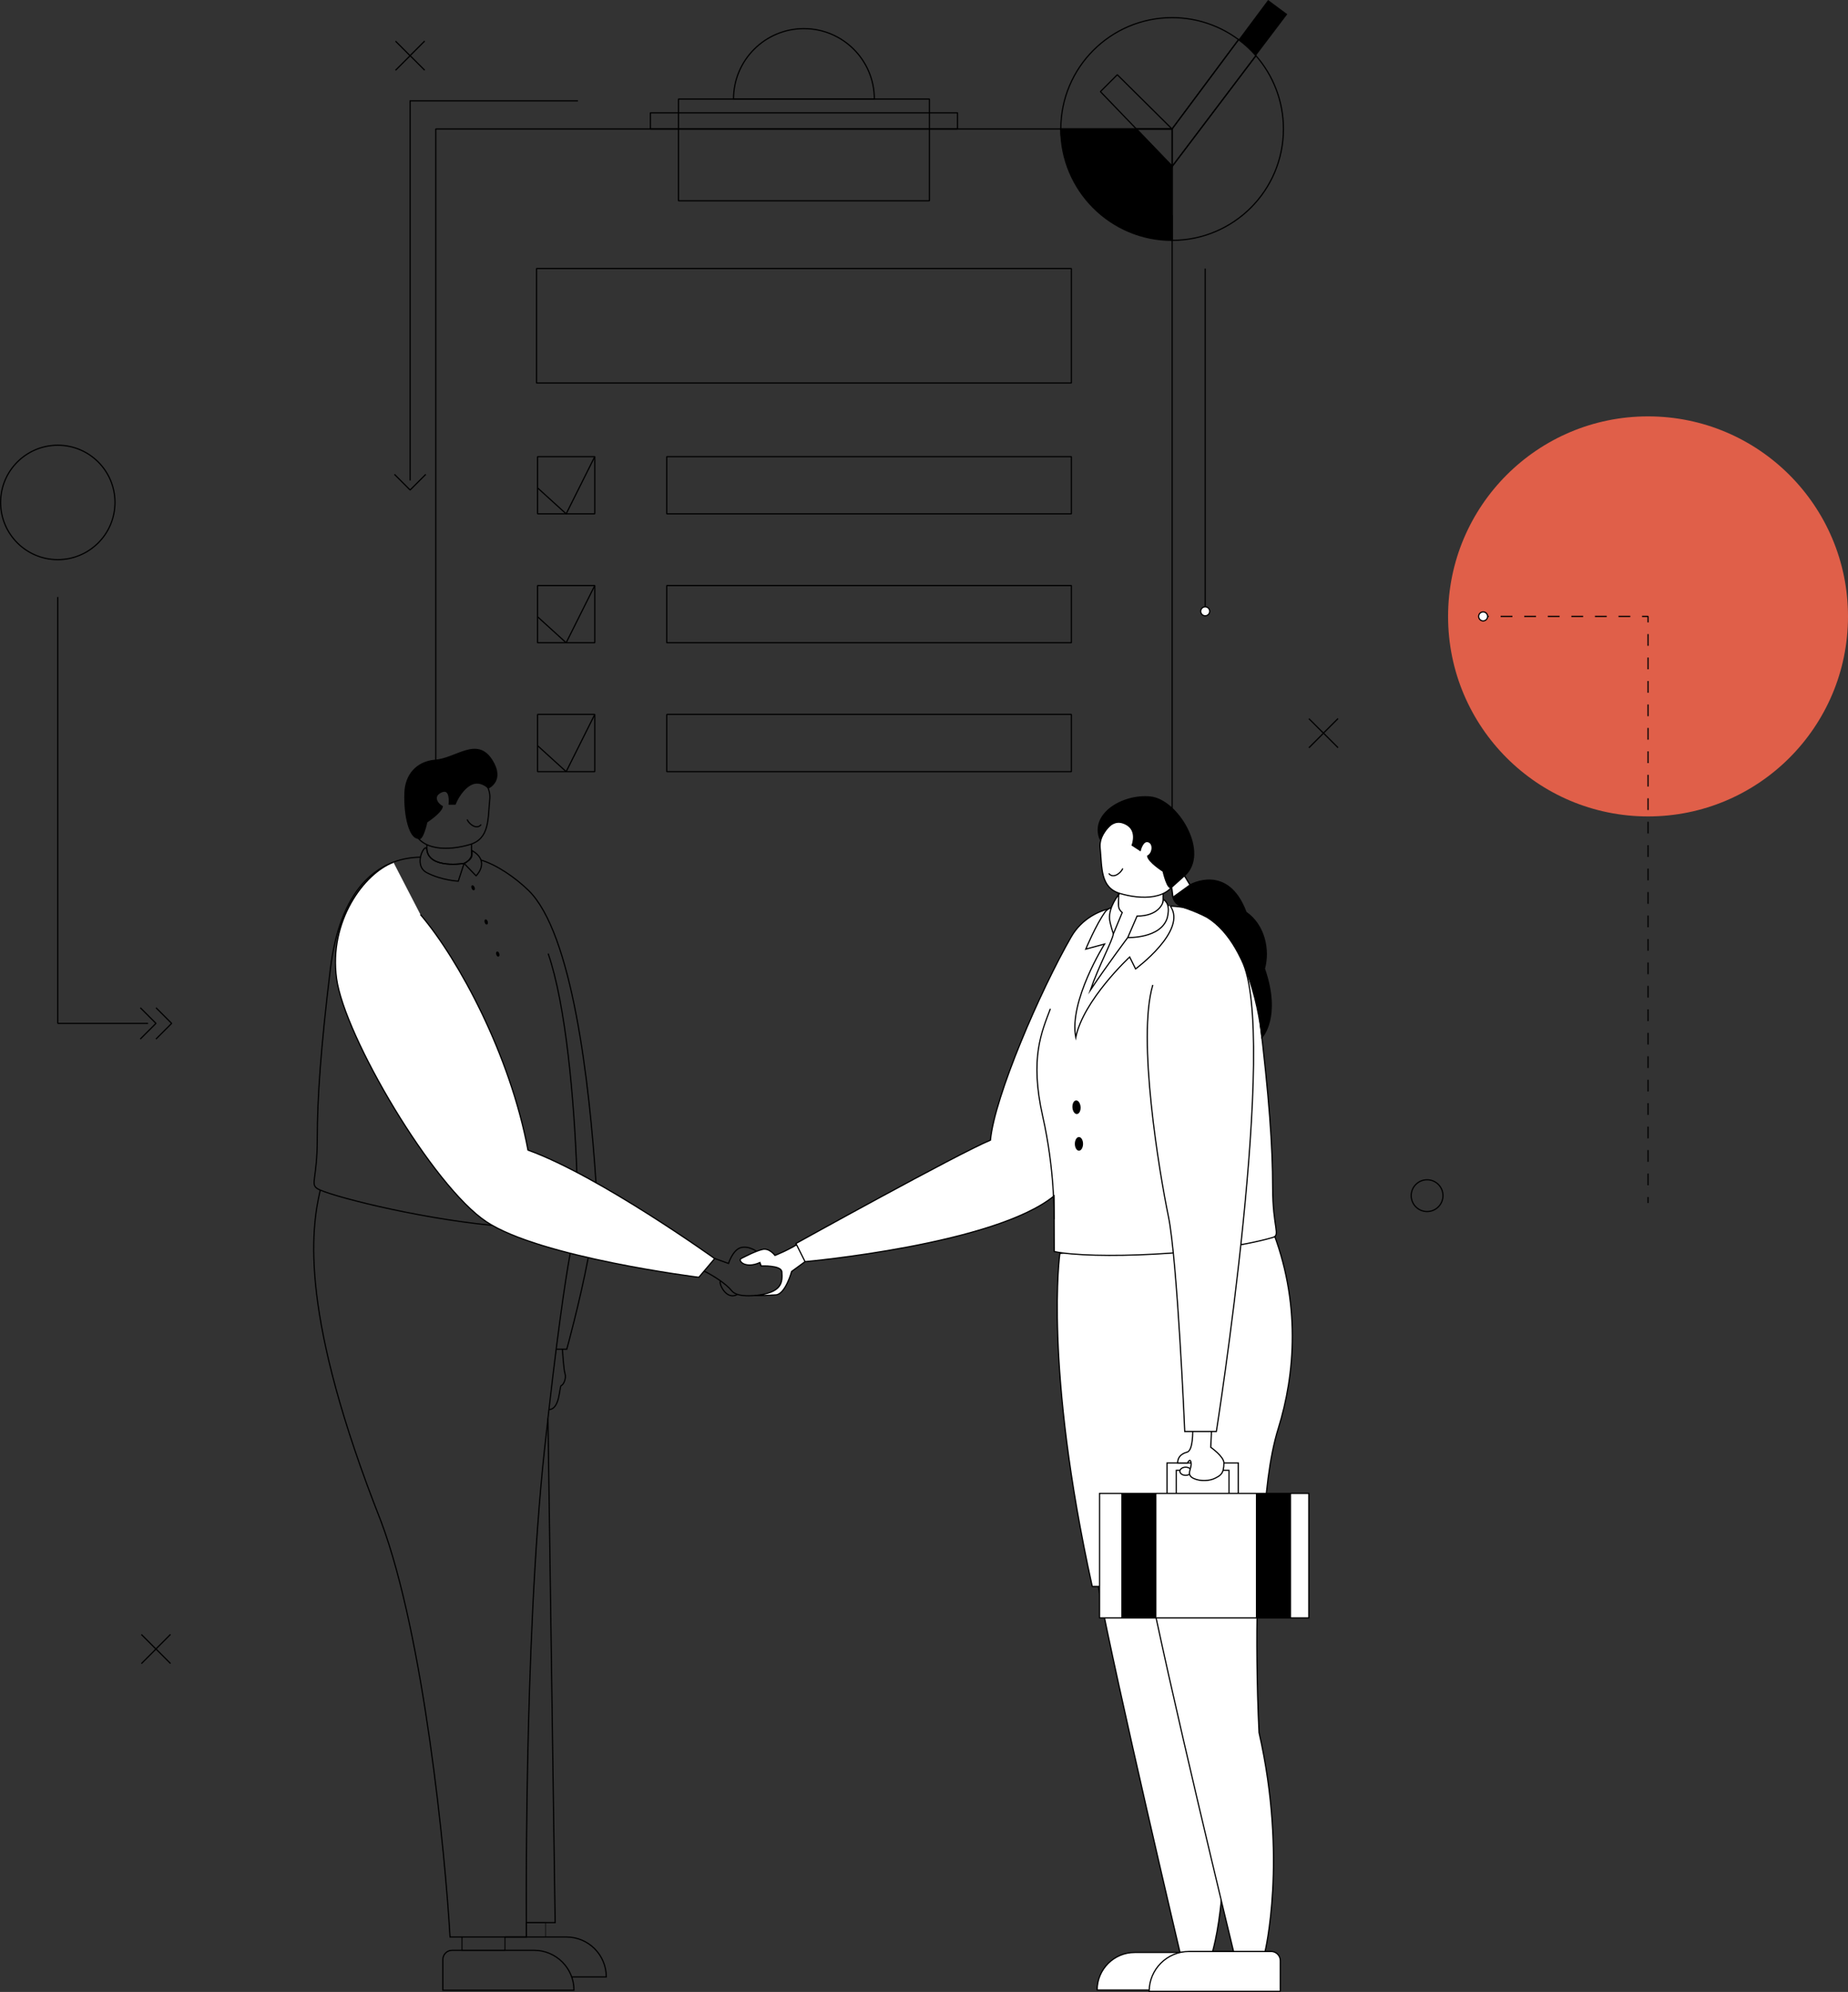 <?xml version="1.0" encoding="UTF-8"?> <svg xmlns="http://www.w3.org/2000/svg" id="uuid-469d58fe-2a1e-4340-beef-96555eedec7b" viewBox="0 0 773.652 833.674"><rect x="0" y="0" width="773.652" height="833.674" fill="#333333" stroke="none"/><defs><style>.uuid-461a9084-d4b6-4a7f-8fc1-c4d4cbd6e2c2{stroke-dasharray:0 0 4.908 4.908;}.uuid-461a9084-d4b6-4a7f-8fc1-c4d4cbd6e2c2,.uuid-847ddca2-41a6-4db8-85d0-b036dd4ea1a4,.uuid-b365696f-3564-40c0-ae4c-9c46cb11dd5e,.uuid-1f5be308-1e2d-47d9-a70e-434f63f9224c,.uuid-408df356-d39e-40fe-a6f2-dc1979e911dd,.uuid-5897e727-8df6-49a1-a673-a78f4e5aa11b,.uuid-6b8734e7-45ee-433b-815d-475da07836e3,.uuid-14060ef2-9ce4-4087-83de-974343ae991e{fill:none;}.uuid-461a9084-d4b6-4a7f-8fc1-c4d4cbd6e2c2,.uuid-847ddca2-41a6-4db8-85d0-b036dd4ea1a4,.uuid-1f5be308-1e2d-47d9-a70e-434f63f9224c,.uuid-408df356-d39e-40fe-a6f2-dc1979e911dd,.uuid-5e7d9c89-6f58-43d2-af8d-b08f8be32b0e,.uuid-5897e727-8df6-49a1-a673-a78f4e5aa11b,.uuid-6b8734e7-45ee-433b-815d-475da07836e3,.uuid-012ec3ce-c45f-466a-9e15-4337ce72ba47,.uuid-14060ef2-9ce4-4087-83de-974343ae991e,.uuid-de788b99-e1ce-4a38-9da2-c3690c6d1e8e,.uuid-0b8cc8cd-97c6-4e3e-8efc-79bb6bac5f95{stroke:#000;}.uuid-461a9084-d4b6-4a7f-8fc1-c4d4cbd6e2c2,.uuid-847ddca2-41a6-4db8-85d0-b036dd4ea1a4,.uuid-1f5be308-1e2d-47d9-a70e-434f63f9224c,.uuid-408df356-d39e-40fe-a6f2-dc1979e911dd,.uuid-5e7d9c89-6f58-43d2-af8d-b08f8be32b0e,.uuid-6b8734e7-45ee-433b-815d-475da07836e3,.uuid-012ec3ce-c45f-466a-9e15-4337ce72ba47,.uuid-de788b99-e1ce-4a38-9da2-c3690c6d1e8e,.uuid-0b8cc8cd-97c6-4e3e-8efc-79bb6bac5f95{stroke-width:.5px;}.uuid-461a9084-d4b6-4a7f-8fc1-c4d4cbd6e2c2,.uuid-847ddca2-41a6-4db8-85d0-b036dd4ea1a4,.uuid-408df356-d39e-40fe-a6f2-dc1979e911dd,.uuid-012ec3ce-c45f-466a-9e15-4337ce72ba47{stroke-linejoin:bevel;}.uuid-847ddca2-41a6-4db8-85d0-b036dd4ea1a4{stroke-dasharray:0 0 4.934 4.934;}.uuid-b365696f-3564-40c0-ae4c-9c46cb11dd5e,.uuid-ac7e7c1e-dba2-407d-9baf-49cf50d96c4d,.uuid-9713c91c-f4d7-4346-8b81-d793a275ccf7,.uuid-03697539-2983-4217-9d6c-9528ee105fda{stroke-width:0px;}.uuid-1f5be308-1e2d-47d9-a70e-434f63f9224c,.uuid-5e7d9c89-6f58-43d2-af8d-b08f8be32b0e,.uuid-5897e727-8df6-49a1-a673-a78f4e5aa11b,.uuid-6b8734e7-45ee-433b-815d-475da07836e3,.uuid-14060ef2-9ce4-4087-83de-974343ae991e,.uuid-de788b99-e1ce-4a38-9da2-c3690c6d1e8e,.uuid-0b8cc8cd-97c6-4e3e-8efc-79bb6bac5f95{stroke-miterlimit:10;}.uuid-1f5be308-1e2d-47d9-a70e-434f63f9224c,.uuid-de788b99-e1ce-4a38-9da2-c3690c6d1e8e{stroke-linecap:round;}.uuid-ac7e7c1e-dba2-407d-9baf-49cf50d96c4d{fill:#e05f49;}.uuid-5e7d9c89-6f58-43d2-af8d-b08f8be32b0e,.uuid-012ec3ce-c45f-466a-9e15-4337ce72ba47,.uuid-de788b99-e1ce-4a38-9da2-c3690c6d1e8e,.uuid-03697539-2983-4217-9d6c-9528ee105fda{fill:#fff;}.uuid-5897e727-8df6-49a1-a673-a78f4e5aa11b{stroke-width:.393px;}.uuid-9713c91c-f4d7-4346-8b81-d793a275ccf7,.uuid-0b8cc8cd-97c6-4e3e-8efc-79bb6bac5f95{fill:#000;}.uuid-14060ef2-9ce4-4087-83de-974343ae991e{stroke-width:.227px;}</style></defs><g id="uuid-e8c3223e-2957-475f-9e03-9ce4ccf5bf95"><rect class="uuid-408df356-d39e-40fe-a6f2-dc1979e911dd" x="272.273" y="47.221" width="128.583" height="6.761"></rect><path class="uuid-408df356-d39e-40fe-a6f2-dc1979e911dd" d="M182.429,325.745V53.98h261.67c0,19.938,20.86,36.104,46.6,36.104v253.074"></path><rect class="uuid-408df356-d39e-40fe-a6f2-dc1979e911dd" x="284.022" y="41.457" width="105.083" height="42.565"></rect><path class="uuid-408df356-d39e-40fe-a6f2-dc1979e911dd" d="M307.083,41.457c0-16.282,13.199-29.481,29.481-29.481s29.481,13.199,29.481,29.481h-58.962Z"></path><rect class="uuid-408df356-d39e-40fe-a6f2-dc1979e911dd" x="224.601" y="112.399" width="223.926" height="47.886"></rect><rect class="uuid-408df356-d39e-40fe-a6f2-dc1979e911dd" x="279.14" y="191.118" width="169.387" height="23.943"></rect><rect class="uuid-408df356-d39e-40fe-a6f2-dc1979e911dd" x="279.14" y="245.061" width="169.387" height="23.943"></rect><rect class="uuid-408df356-d39e-40fe-a6f2-dc1979e911dd" x="279.14" y="299.004" width="169.387" height="23.943"></rect><rect class="uuid-408df356-d39e-40fe-a6f2-dc1979e911dd" x="225.047" y="191.118" width="23.943" height="23.943"></rect><rect class="uuid-408df356-d39e-40fe-a6f2-dc1979e911dd" x="225.047" y="245.061" width="23.943" height="23.943"></rect><rect class="uuid-408df356-d39e-40fe-a6f2-dc1979e911dd" x="225.047" y="299.004" width="23.943" height="23.943"></rect><polyline class="uuid-408df356-d39e-40fe-a6f2-dc1979e911dd" points="225.047 204.18 237.019 215.061 248.99 191.118"></polyline><polyline class="uuid-408df356-d39e-40fe-a6f2-dc1979e911dd" points="225.047 258.123 237.019 269.004 248.99 245.061"></polyline><polyline class="uuid-408df356-d39e-40fe-a6f2-dc1979e911dd" points="225.047 312.066 237.019 322.947 248.99 299.004"></polyline><path class="uuid-0b8cc8cd-97c6-4e3e-8efc-79bb6bac5f95" d="M490.699,69.54v31.05c-25.74,0-46.6-20.87-46.6-46.61h31.63l14.97,15.56Z"></path><path class="uuid-6b8734e7-45ee-433b-815d-475da07836e3" d="M518.519,16.59l-27.85,37.39h-46.57c0-25.74,20.86-46.6,46.6-46.6,10.43,0,20.06,3.43,27.82,9.21Z"></path><path class="uuid-6b8734e7-45ee-433b-815d-475da07836e3" d="M537.299,53.98c0,25.74-20.86,46.61-46.6,46.61v-31.05l.06.06,35.02-46.3c7.18,8.2,11.52,18.93,11.52,30.68Z"></path><polygon class="uuid-6b8734e7-45ee-433b-815d-475da07836e3" points="490.699 53.98 490.699 69.54 475.729 53.98 490.699 53.98"></polygon><polygon class="uuid-408df356-d39e-40fe-a6f2-dc1979e911dd" points="490.669 53.98 475.729 53.98 460.679 38.34 467.749 31.27 490.669 53.98"></polygon><path class="uuid-6b8734e7-45ee-433b-815d-475da07836e3" d="M525.779,23.3l-35.02,46.3-.06-.06v-15.56h-.03l27.85-37.39c2.65,1.98,5.09,4.23,7.26,6.71Z"></path><path class="uuid-9713c91c-f4d7-4346-8b81-d793a275ccf7" d="M538.909,5.95l-13.13,17.35c-2.17-2.48-4.61-4.73-7.26-6.71l12.36-16.59,8.03,5.95Z"></path><circle class="uuid-408df356-d39e-40fe-a6f2-dc1979e911dd" cx="24.193" cy="210.281" r="23.943"></circle><polyline class="uuid-408df356-d39e-40fe-a6f2-dc1979e911dd" points="24.193 249.861 24.193 428.314 61.984 428.314"></polyline><polyline class="uuid-408df356-d39e-40fe-a6f2-dc1979e911dd" points="58.744 421.757 65.289 428.302 58.722 434.87"></polyline><polyline class="uuid-408df356-d39e-40fe-a6f2-dc1979e911dd" points="65.312 421.757 71.857 428.302 65.289 434.87"></polyline><polyline class="uuid-408df356-d39e-40fe-a6f2-dc1979e911dd" points="178.239 198.535 171.693 205.081 165.125 198.513"></polyline><polyline class="uuid-6b8734e7-45ee-433b-815d-475da07836e3" points="547.962 312.96 554.083 306.839 560.163 312.918"></polyline><polyline class="uuid-6b8734e7-45ee-433b-815d-475da07836e3" points="560.163 300.718 554.042 306.839 547.962 300.76"></polyline><polyline class="uuid-6b8734e7-45ee-433b-815d-475da07836e3" points="59.189 696.254 65.31 690.134 71.39 696.213"></polyline><polyline class="uuid-6b8734e7-45ee-433b-815d-475da07836e3" points="71.39 684.013 65.269 690.134 59.189 684.054"></polyline><polyline class="uuid-6b8734e7-45ee-433b-815d-475da07836e3" points="165.582 29.421 171.703 23.3 177.782 29.379"></polyline><polyline class="uuid-6b8734e7-45ee-433b-815d-475da07836e3" points="177.782 17.179 171.661 23.3 165.582 17.221"></polyline><circle class="uuid-6b8734e7-45ee-433b-815d-475da07836e3" cx="597.442" cy="500.403" r="6.651"></circle><circle class="uuid-ac7e7c1e-dba2-407d-9baf-49cf50d96c4d" cx="689.94" cy="257.975" r="83.712"></circle><line class="uuid-6b8734e7-45ee-433b-815d-475da07836e3" x1="504.548" y1="112.399" x2="504.548" y2="255.952"></line><path class="uuid-03697539-2983-4217-9d6c-9528ee105fda" d="M502.668,255.846c0,1.038.842,1.88,1.88,1.88s1.88-.842,1.88-1.88-.842-1.88-1.88-1.88-1.88.842-1.88,1.88Z"></path><path class="uuid-9713c91c-f4d7-4346-8b81-d793a275ccf7" d="M502.418,255.846c0-1.174.956-2.13,2.13-2.13s2.13.956,2.13,2.13-.956,2.13-2.13,2.13-2.13-.956-2.13-2.13,0,1.174,0,0ZM506.177,255.846c0-.899-.731-1.63-1.63-1.63s-1.63.731-1.63,1.63.731,1.63,1.63,1.63,1.63-.731,1.63-1.63,0,.899,0,0Z"></path><polyline class="uuid-6b8734e7-45ee-433b-815d-475da07836e3" points="241.954 42.221 171.682 42.221 171.682 201.09"></polyline><line class="uuid-408df356-d39e-40fe-a6f2-dc1979e911dd" x1="620.8" y1="257.975" x2="623.3" y2="257.975"></line><line class="uuid-847ddca2-41a6-4db8-85d0-b036dd4ea1a4" x1="628.234" y1="257.975" x2="684.973" y2="257.975"></line><polyline class="uuid-408df356-d39e-40fe-a6f2-dc1979e911dd" points="687.44 257.975 689.94 257.975 689.94 260.475"></polyline><line class="uuid-461a9084-d4b6-4a7f-8fc1-c4d4cbd6e2c2" x1="689.94" y1="265.383" x2="689.94" y2="498.513"></line><line class="uuid-408df356-d39e-40fe-a6f2-dc1979e911dd" x1="689.94" y1="500.967" x2="689.94" y2="503.467"></line><circle class="uuid-03697539-2983-4217-9d6c-9528ee105fda" cx="620.906" cy="257.975" r="1.88"></circle><path class="uuid-9713c91c-f4d7-4346-8b81-d793a275ccf7" d="M620.906,260.105c1.174,0,2.13-.956,2.13-2.13s-.956-2.13-2.13-2.13-2.13.956-2.13,2.13.956,2.13,2.13,2.13-1.174,0,0,0ZM620.906,256.346c.899,0,1.63.731,1.63,1.63s-.731,1.63-1.63,1.63-1.63-.731-1.63-1.63.731-1.63,1.63-1.63-.899,0,0,0Z"></path><rect class="uuid-14060ef2-9ce4-4087-83de-974343ae991e" x="220.36" y="804.665" width="8.041" height="6"></rect><path class="uuid-6b8734e7-45ee-433b-815d-475da07836e3" d="M211.401,810.665h25.71c9.227,0,16.706,7.48,16.706,16.706h0s-14.476,0-14.476,0"></path><polyline class="uuid-6b8734e7-45ee-433b-815d-475da07836e3" points="229.401 593.665 232.401 804.665 220.36 804.665"></polyline><polyline class="uuid-5897e727-8df6-49a1-a673-a78f4e5aa11b" points="211.401 810.665 211.401 816.234 193.401 816.234 193.401 810.665"></polyline><path class="uuid-6b8734e7-45ee-433b-815d-475da07836e3" d="M189.258,816.234h34.328c9.221,0,16.706,7.486,16.706,16.706h-54.893v-12.849c0-2.129,1.729-3.858,3.858-3.858Z"></path><path class="uuid-6b8734e7-45ee-433b-815d-475da07836e3" d="M246.271,526.33c-3.669,19.165-8.995,38.335-8.995,38.335h-4.435"></path><path class="uuid-6b8734e7-45ee-433b-815d-475da07836e3" d="M134.079,498.072c-4,17-8.584,52.589,25.416,138.589,18,48,26.906,139.004,28.906,174.004h32s-1.286-122.48,7.564-204.099c5.04-46.484,8.597-70.193,10.751-82.058"></path><path class="uuid-6b8734e7-45ee-433b-815d-475da07836e3" d="M176.022,358.741c-18.864.318-33.795,14.45-37.709,46.738-4,33-5.486,53.962-5.486,70.962s-3,19,0,21c3.959,2.639,40.33,12.201,73.274,15.396"></path><path class="uuid-6b8734e7-45ee-433b-815d-475da07836e3" d="M249.508,495.002c-2.719-41.528-9.855-104.573-28.324-122.419-5.533-5.347-13.176-10.627-19.821-12.631"></path><path class="uuid-6b8734e7-45ee-433b-815d-475da07836e3" d="M299.199,526.694l5.788,2.086s1.682-5.36,4.835-6.516,6.621,1.261,6.621,1.261l2.207,6.306h6.516c1.892,0,2.522,3.153,2.522,5.675s-1.051,6.306-5.465,6.306-13.138,1.892-15.975-1.682c-2.225-2.802-7.488-6.186-11.481-8.175"></path><path class="uuid-5e7d9c89-6f58-43d2-af8d-b08f8be32b0e" d="M336.204,519.207c-5.36,3.784-11.773,6.21-11.773,6.21,0,0-2.312-3.153-5.15-2.522s-7.205,2.92-8.934,3.784c-1.682.841,1.577,4.519,7.798,1.711l.505,1.442s8.491-.426,8.669,2.498c.258,4.224.38,8.796-11.425,9.899,0,0,2.737.113,8.919-.296,3.985-.264,6.595-9.799,6.595-9.799l7.316-5.349-2.521-7.576Z"></path><path class="uuid-6b8734e7-45ee-433b-815d-475da07836e3" d="M229.484,399.09c7.437,21.489,10.904,61.318,12.008,91.554"></path><path class="uuid-5e7d9c89-6f58-43d2-af8d-b08f8be32b0e" d="M164.702,360.89c-12.3,4.615-27.113,24.575-23.786,48.696,3.327,24.12,40.191,86.719,62.648,101.69,22.457,14.971,88.996,23.289,88.996,23.289l6.623-7.824s-48.209-34.595-78.152-45.407c-7.486-39.923-28.981-79.774-45.023-98.582"></path><path class="uuid-6b8734e7-45ee-433b-815d-475da07836e3" d="M197.399,353.23v4.51c0,1.29-1.61,3.01-3.11,3.62"></path><path class="uuid-6b8734e7-45ee-433b-815d-475da07836e3" d="M194.289,361.36s-14.67,2.46-15.59-5.76v-2.1"></path><path class="uuid-6b8734e7-45ee-433b-815d-475da07836e3" d="M187.186,318.29c7.476.712,18.691,7.787,17.861,16.08s0,16.587-8.294,19.075-21.563,3.317-24.052-7.464-2.933-29.35,14.484-27.692Z"></path><path class="uuid-0b8cc8cd-97c6-4e3e-8efc-79bb6bac5f95" d="M175.075,350.815c-3.419-.022-5.93-8.872-5.539-19.123.276-7.242,4.78-12.862,12.687-13.506,8.885-.723,17.481-9.88,23.719,0,5.405,8.56-1.51,11.608-1.51,11.608,0,0-3.53-3.718-7.677-1.229s-6.212,7.974-6.212,7.974h-2.496s.841-6.857-3.158-5.152-1.931,5.014.276,6.117c-.276,2.482-6.467,6.51-6.467,6.51,0,0-1.838,8.423-3.622,6.801Z"></path><path class="uuid-1f5be308-1e2d-47d9-a70e-434f63f9224c" d="M195.644,343.158c.827,1.793,3.861,4.137,5.654,2.068"></path><path class="uuid-6b8734e7-45ee-433b-815d-475da07836e3" d="M235.447,564.666s.509,8.527,1.102,10.306-.593,4.625-1.542,4.862-.392,10.109-5.344,10.109"></path><path class="uuid-6b8734e7-45ee-433b-815d-475da07836e3" d="M194.289,361.36l-.33,1-2.11,6.43s-6.98-.33-13.15-3.55c-6.18-3.21-.4-13.2,0-9.64.92,8.22,15.59,5.76,15.59,5.76Z"></path><path class="uuid-6b8734e7-45ee-433b-815d-475da07836e3" d="M194.291,361.361l5.016,5.182s6.207-5.986-1.69-10.558c.083,2.711.139,3.436-3.325,5.376Z"></path><ellipse class="uuid-9713c91c-f4d7-4346-8b81-d793a275ccf7" cx="198.06" cy="371.559" rx=".665" ry="1.108" transform="translate(-127.633 104.711) rotate(-22.611)"></ellipse><ellipse class="uuid-9713c91c-f4d7-4346-8b81-d793a275ccf7" cx="203.54" cy="385.868" rx=".665" ry="1.108" transform="translate(-104.823 77.266) rotate(-17.167)"></ellipse><ellipse class="uuid-9713c91c-f4d7-4346-8b81-d793a275ccf7" cx="208.385" cy="399.301" rx=".665" ry="1.108" transform="translate(-108.571 79.294) rotate(-17.167)"></ellipse><ellipse class="uuid-b365696f-3564-40c0-ae4c-9c46cb11dd5e" cx="212.446" cy="413.303" rx=".665" ry="1.108" transform="translate(-86.147 57.22) rotate(-12.777)"></ellipse><ellipse class="uuid-b365696f-3564-40c0-ae4c-9c46cb11dd5e" cx="215.622" cy="427.31" rx=".665" ry="1.108" transform="translate(-89.166 58.27) rotate(-12.777)"></ellipse><ellipse class="uuid-b365696f-3564-40c0-ae4c-9c46cb11dd5e" cx="218.449" cy="442.163" rx=".665" ry="1.108" transform="translate(-28.077 15.018) rotate(-3.7)"></ellipse><path class="uuid-5e7d9c89-6f58-43d2-af8d-b08f8be32b0e" d="M459.766,663.951c7.886,41.568,34.489,154.263,34.489,154.263h12.969s11.35-35.214-.665-88.088c-2.039-41.9,0-76.817,0-76.817l-46.793,10.641Z"></path><path class="uuid-5e7d9c89-6f58-43d2-af8d-b08f8be32b0e" d="M480.294,658.951c7.886,41.568,36.242,158.254,36.242,158.254h12.969s9.597-39.204-2.418-92.078c-2.039-41.9,0-76.817,0-76.817l-46.793,10.641Z"></path><ellipse class="uuid-b365696f-3564-40c0-ae4c-9c46cb11dd5e" cx="219.812" cy="456.585" rx=".665" ry="1.108" transform="translate(-29.005 15.136) rotate(-3.7)"></ellipse><ellipse class="uuid-b365696f-3564-40c0-ae4c-9c46cb11dd5e" cx="220.714" cy="470.537" rx=".665" ry="1.108" transform="translate(-29.904 15.223) rotate(-3.7)"></ellipse><path class="uuid-6b8734e7-45ee-433b-815d-475da07836e3" d="M301.697,536.108c-1.117.387,2.111,8.373,6.949,5.657"></path><path class="uuid-5e7d9c89-6f58-43d2-af8d-b08f8be32b0e" d="M459.314,817.149h54.893c0,8.669-7.038,15.706-15.706,15.706h-35.328c-2.129,0-3.858-1.729-3.858-3.858v-11.849h0Z" transform="translate(973.521 1650.004) rotate(-180)"></path><path class="uuid-5e7d9c89-6f58-43d2-af8d-b08f8be32b0e" d="M443.709,524.616s-6.81,46.888,13.547,139.335h71.538s-1.397-41.327,6.344-66.13c7.003-22.436,9.663-53.03-2.973-84.289-20.762.041-88.456,11.085-88.456,11.085Z"></path><path class="uuid-5e7d9c89-6f58-43d2-af8d-b08f8be32b0e" d="M481.092,816.718h54.893c0,9.221-7.486,16.706-16.706,16.706h-34.328c-2.129,0-3.858-1.729-3.858-3.858v-12.849h0Z" transform="translate(1017.076 1650.142) rotate(-180)"></path><path class="uuid-5e7d9c89-6f58-43d2-af8d-b08f8be32b0e" d="M532.784,517.924c3.465-.998,0-4,0-21,0-17-1.486-37.962-5.486-70.962-4-33-19.509-47.035-38.963-46.739-9.486.144-12.784-.41-20.546.46-7.306.819-15.008,4.89-19.329,12.413-13.004,22.64-32.062,66.679-33.814,85.078-13.731,5.707-81.429,43.255-81.429,43.255l3.808,7.596s79.347-7.1,104.248-27.518l.083,23.278c15.571,3.323,65.61,1.58,91.428-5.861Z"></path><path class="uuid-5e7d9c89-6f58-43d2-af8d-b08f8be32b0e" d="M468.217,380.737c0,5.654,18.698,4.455,18.698-.571,0-5.026,0-8.795,0-8.795h-18.698s0,3.712,0,9.367Z"></path><path class="uuid-5e7d9c89-6f58-43d2-af8d-b08f8be32b0e" d="M478.426,338.774c-7.476.712-18.691,7.787-17.861,16.08.829,8.294,0,16.587,8.294,19.075,8.294,2.488,21.563,3.317,24.052-7.464,2.488-10.782,2.933-29.35-14.484-27.692Z"></path><path class="uuid-0b8cc8cd-97c6-4e3e-8efc-79bb6bac5f95" d="M490.537,371.303c-1.783,1.588-3.622-6.658-3.622-6.658,0,0-6.191-3.943-6.467-6.373,2.206-1.08,2.667-5.248.276-5.988-2.366-.733-3.377,3.651-3.377,3.651l-3.381-2.208s2.914-7.186-3.998-9.348c-6.031-1.886-9.346,7.039-9.346,7.039-4.442-10.641,9.3-19.027,20.997-17.846,11.528,1.164,24.83,23.517,14.238,32.948,1.33,2.186,2.328,3.849,2.328,3.849,0,0,15.801-9.14,23.45,11.422,7.759,5.376,9.865,15.796,7.704,23.61,7.039,20.34-1.066,28.792-1.066,28.792,0,0-3.258-38.192-22.988-50.296-11.267-5.908-14.42-2.961-14.748-12.593Z"></path><path class="uuid-de788b99-e1ce-4a38-9da2-c3690c6d1e8e" d="M469.968,363.642c-.827,1.793-3.861,4.137-5.654,2.068"></path><polygon class="uuid-012ec3ce-c45f-466a-9e15-4337ce72ba47" points="495.857 366.519 490.537 371.303 491.046 375.508 498.185 370.368 495.857 366.519"></polygon><path class="uuid-6b8734e7-45ee-433b-815d-475da07836e3" d="M439.724,422.194c-3.547,9.533-8.735,20.468-3.204,45.004,5.058,22.434,4.652,40.379,4.83,43.12"></path><path class="uuid-5e7d9c89-6f58-43d2-af8d-b08f8be32b0e" d="M468.217,379.047c-.731,0-4.292.882-5.471,2.497-3.874,5.309-8.198,15.681-8.198,15.681l7.863-2.12s-14.989,23.79-12.052,39.087c3.159-15.656,22.566-33.674,22.566-33.674l2.479,4.996s21.843-16.118,14.527-26.333"></path><path class="uuid-5e7d9c89-6f58-43d2-af8d-b08f8be32b0e" d="M468.36,374.397s-4.207,5.065-3.862,10.136c.179,2.078,1.592,6.318,1.592,6.318l3.713-8.923c-2.037-1.843-1.565-2.792-1.444-7.531Z"></path><path class="uuid-5e7d9c89-6f58-43d2-af8d-b08f8be32b0e" d="M476.021,383.397l-3.89,8.979s13.864.534,16.555-8.286c.859-3.741.545-6.127-1.635-7.732,0,2.217-2.522,7.039-11.029,7.039Z"></path><path class="uuid-5e7d9c89-6f58-43d2-af8d-b08f8be32b0e" d="M466.09,390.852c-.351,2.827-6.058,13.274-9.634,23.583,7.103-10.641,15.674-22.059,15.674-22.059"></path><polygon class="uuid-5e7d9c89-6f58-43d2-af8d-b08f8be32b0e" points="488.557 612.272 488.557 625.487 492.452 625.487 492.452 615.35 514.506 615.35 514.506 625.487 518.401 625.487 518.401 612.272 488.557 612.272"></polygon><ellipse class="uuid-5e7d9c89-6f58-43d2-af8d-b08f8be32b0e" cx="496.362" cy="615.749" rx="2.409" ry="1.702"></ellipse><path class="uuid-5e7d9c89-6f58-43d2-af8d-b08f8be32b0e" d="M499.314,598.364s.303,8.667-2.356,9.38c-2.97.797-3.95,2.644-3.95,4.527h4.157s1.133-2.427,1.483,0c.352,2.438-2.389,4.907,1.135,6.519,2.765,1.265,6.786,1.044,9.104-.223,1.907-1.043,3.5-1.66,3.5-6.296,0-2.691-5.504-6.555-5.504-6.555l.341-7.787"></path><path class="uuid-5e7d9c89-6f58-43d2-af8d-b08f8be32b0e" d="M482.616,412.218c-6.651,22.28,2.714,78.48,6.511,96.769s6.862,90.119,6.862,90.119h13.23s26.361-166.742,10.509-197.405"></path><ellipse class="uuid-9713c91c-f4d7-4346-8b81-d793a275ccf7" cx="450.667" cy="463.402" rx="1.714" ry="2.856" transform="translate(-30.336 31.57) rotate(-3.882)"></ellipse><path class="uuid-9713c91c-f4d7-4346-8b81-d793a275ccf7" d="M453.409,478.726c0,1.577-.767,2.856-1.714,2.856s-1.714-1.279-1.714-2.856c0-1.577.767-2.856,1.714-2.856s1.714,1.279,1.714,2.856Z"></path><rect class="uuid-5e7d9c89-6f58-43d2-af8d-b08f8be32b0e" x="460.323" y="625.012" width="87.594" height="52.119"></rect><rect class="uuid-0b8cc8cd-97c6-4e3e-8efc-79bb6bac5f95" x="469.667" y="625.155" width="14.206" height="51.977"></rect><rect class="uuid-0b8cc8cd-97c6-4e3e-8efc-79bb6bac5f95" x="526.032" y="625.155" width="14.206" height="51.977"></rect></g></svg> 